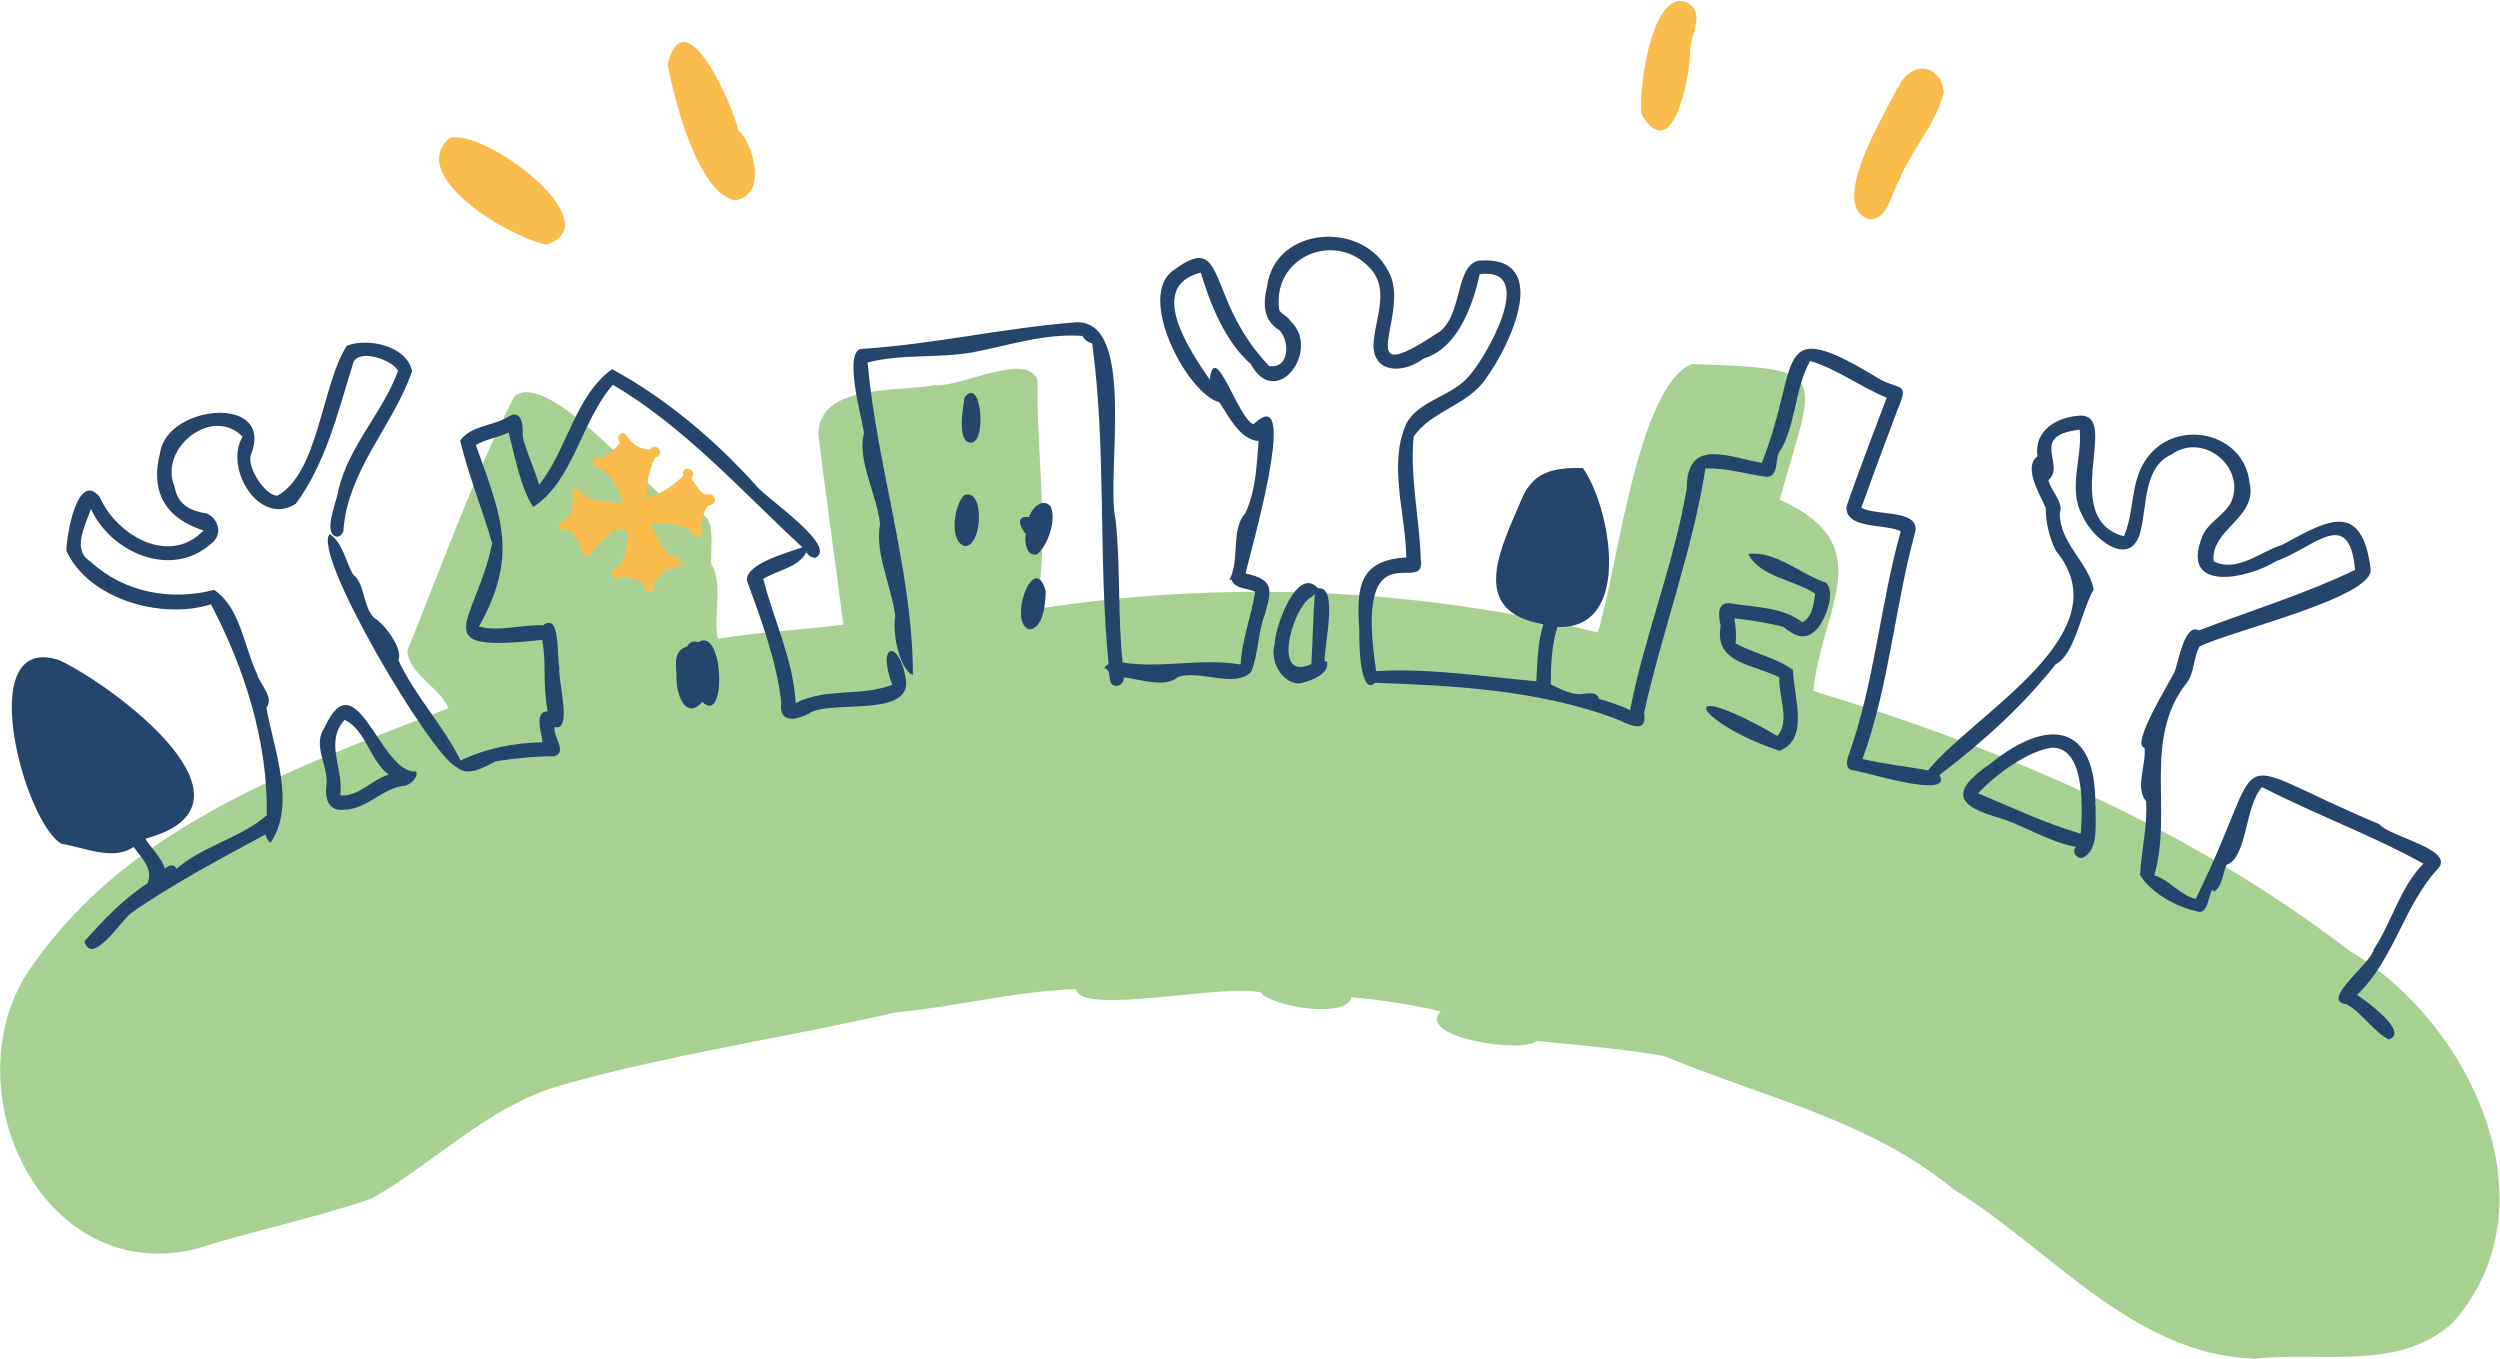 <?xml version="1.0" encoding="UTF-8"?>
<svg id="_レイヤー_1" xmlns="http://www.w3.org/2000/svg" width="640" height="348" version="1.1" viewBox="0 0 640 348">
  <!-- Generator: Adobe Illustrator 29.2.1, SVG Export Plug-In . SVG Version: 2.1.0 Build 116)  -->
  <defs>
    <style>
      .st0 {
        fill: #26456d;
      }

      .st1 {
        fill: #fabc4d;
      }

      .st2 {
        fill: #a8d092;
      }
    </style>
  </defs>
  <path class="st1" d="M485.9,22.4c3-6.7,10.8-6.5,11.7,1.2-1.9,8.2-8.4,14.8-11.5,22.7-2,3.2-2.6,9.5-7.2,9.9-11.5-2.7,3.7-27.2,6.9-33.8Z"/>
  <path class="st1" d="M432.1.7c4.6,3,.5,8.3.6,12.4-.1,6.4-4.4,29.8-12.5,16.1-.7-8.4,3.2-32.5,11.8-28.5Z"/>
  <path class="st1" d="M188.2,51.3c-9.6-1.8-15.7-26.1-17.3-34.9,4.5-17.5,16.7,10.7,18.1,16.9,3.9,3.6,7.6,16.6-.8,18Z"/>
  <path class="st1" d="M115,35.4c8.6-3,41.8,21.8,24.9,27.2-8.6-1.4-36-17.3-24.9-27.2Z"/>
  <path class="st2" d="M576.8,347.8c-30.9-1.2-51.7-28-76.5-43.2-21.4-17.8-49-23.7-74.4-34.3-10.8-1.8-21.7-2.8-32.6-3.8-2.7,3.2-31-.7-24.5-7.6-7.5-1.8-15.1-2.9-22.8-3.6-1.3,5.6-20.5,2.4-23.2-1.2-8.6-2.5-46.6,6.1-47.3-.9-15.6.5-31.1,4.6-46.4,6-26.5,6.2-58.3,10.8-86.1,18.8-18.4,5.5-31.7,19.7-48,28.9-14.8,5-30.2,8.2-45.2,12.9-38.4,9-61.4-38.8-43.7-69.3,24.4-38.2,68.4-53.6,108.7-69.2-2.3-5.5-10.3-8.8-10.5-14.8,8.7-21.4,16.8-44.2,27.4-65.1,9.1-7.1,35.1,25.7,44.6,31.1,7.6-4,5.5,7.5,5.8,11.9,3.1,4.9.4,13.8,1.7,19.1,10.6-1.7,21.4-2.2,32.1-3.6-2.1-16.2-4.4-32.5-6.4-48.6,0-13.1,20.2-10.9,29.9-12.7,6.5.6,23.6-8.7,26.2-1.3-.3,19.3,3.2,39.3-.3,58.6,47.6-7.4,96.7-5.5,143.7,6,4.9-15,10-62.6,24-68.7,36.5,1.2,31.7,1.8,22.6,34.7,26,11.8,10.8,27.4,8.6,49,49.3,14.9,96.4,35.2,137.4,66.6,30.5,18,53.2,64.8,26.3,95.1-13.8,12.7-34.3,7.2-51.3,9.3Z"/>
  <path class="st1" d="M165.6,127.5c3.5-1,6.7-3.1,9.3-5.7-.6-3.2,4-1.7,2.1.7,1,1.3,2.5,4.4,4.2,4.1,1.8-.7,2.7,2.5.5,2.7-1.6.7-1.8,3.8-2.4,5.5,1.6,1.5-.7,4-1.9,1.9-2.1-2.7-7.3-2.8-10.7-2.9,1.3,3.6,3.3,8.5,7.1,9.2,1.3,1.1-.3,3.3-1.6,2.1-1.6.8-4.6,2.7-4.7,4.6.6,2.6-3.2,2.2-2.5-.2-1.7-1-4-1.9-5.9-2-.3.6-1.4.9-1.9.3-1.1-1.1-.1-2.9,1.3-2.4,6.3-13.6-1.9-12-7.4-3.3-2.6,1.9-1.6-4.3-5.8-6.5-1.4.8-2.9-.7-2-2,6.3-1.7.9-10.3,5.1-8.3,1.9,3.3,7.5,3.5,11.1,3.3-1.3-3.2-3.3-8.6-7-9-1.9-1,0-3.8,1.5-2.2,1.7-1.2,3.7-2.4,4.7-4.1-.6-.5-.6-1.5,0-2.1,2.2-1.7,1.5,3.5,7.7,3.9,1.6-2.4,4.1,1.5,1.3,2-1.5,3.1-2.3,6.9-2.1,10.4Z"/>
  <g>
    <path class="st0" d="M536.4,206.3c.3-20.9-11.8-22.9-26.6-11-8.9,6.1-10.7,10.4,1.1,13.8,7.1,2,13.2,6.4,20.6,7.7-1.3,1.1.1,3.1,1.6,2.8,4.4-1.9,3.2-9.2,3.4-13.2ZM532.6,213.4c-9-2.6-17.5-6.7-26.2-10.3,4.4-4.8,12.9-11,19-11.7,7.8,0,7.9,13.3,7.3,21.9Z"/>
    <path class="st0" d="M339.1,169.3c-.2-3.8,3.7-19.4-1.7-18.7-5.3-6-11.1,10-11.1,14.4-1.2,4.1,1.6,9.6,6.1,10,2.8-.5,8.1-2.3,7.3-5.7-.1,0-.4,0-.6,0ZM336.6,152.1c-.5,5.9-.5,11.9-.9,17.9-10.1,4.6-5-13.7-.4-16.9.4-.2.9-.6,1.3-1Z"/>
    <path class="st0" d="M208.4,142.7c-.9.1-1.5-.7-2-1.3-2,3.9-7.5,4.6-11,6.8,2.7,10.6,7.7,20.8,8.3,31.8,7.6-4,16.7-1.6,24.7-4.7-4.2-11.3,2.2-11.5,3.6-.7.3,8.8-18.3,4.8-24.3,7.7-3.3,2-8.5,3.3-7.7-2.5-1.2-10.7-5.2-21.3-8.8-31.2-.3-4.4,10.8-7.2,14.2-8.5-15.7-14.5-29.9-30.6-48.5-41.6-8.1,9.2-10.1,24.6-20.4,31.3-3.2-4.8-4.7-13-6.3-19.1-2.7,1.3-5.7,1.7-8.4,3.2,6.6,18.4,11,28.3.8,46.5,5.3,1.4,11-.6,16.4-.3,4.6-3.6,3.5,8.4,4.2,10.7-.5,3,3.5,16.7-1.2,15.3-.5,2.5,3.3,6.3,0,7.5-5,0-10.1.5-15.1,1.3-2.9,1.4-7.1,4.2-10.1,1.4-6.3-2.7-37.1-54.5-32.4-59.6,3.4,2.3,4,6.9,6,10.4,3.1,2.3,2.4,8.1,5.4,11.1,2.5,1.3,7.5,8,6.2,10.8,4.2,9.2,11.6,16.8,15.9,25.7,6.7-3.2,13.6-4.5,21-4.7-.2-2.2-2.3-7.9,1.3-7.9-1.4-7.9-.2-11.5-1.4-18.3-30.6,3.4-17.1-4-12.8-24.7-2.5-8.7-6.2-17.8-8.2-26.3,2.7-3.9,8.4-3.7,12.3-6.1,3.1-2,3.9,1.7,3.7,4.1-.2,2.4,2.9,8.6,4.2,13.3,7.2-8.9,9.2-22.8,18.7-29.6,13.6,7.4,26,17.8,36.5,29.4,2.1,3.2,22.1,16.2,15.3,19Z"/>
    <path class="st0" d="M83.6,200.7c-.5,3.3.2,7,4.3,6.6,6.1,0,10.1-5.8,16-6.2,1.3-.4,3.3-2.2,2.6-3.6-9.2.7-15.2-29.2-23.4-11.3-3.2,4.6.9,9.6.5,14.5ZM88.3,184.3c5.5,2.8,6.3,10.3,11.2,14-4.3,1.2-7.7,5.8-12.4,5.3,1-6.8-4.1-13.5,1.1-19.3Z"/>
    <path class="st0" d="M173.2,173c-.2-2.9-.8-6.5,2.7-7.5.5-1.1,1.8-1.6,2.9-1.1,6.5-4.2,7.3,21.5,1,15.3-4.5,5-6.9-2.6-6.6-6.7Z"/>
    <path class="st0" d="M248.6,113.3c-3.8,0-2-9.1-1.7-11.5,4.3-5.9,5.8,11.5,1.7,11.5Z"/>
    <path class="st0" d="M247,139.8c-4.1-1.1-2.8-10.5-.2-13,5.3-2.2,4.8,13.1.2,13Z"/>
    <path class="st0" d="M263.4,132.5c.6-2.3,3.5-5.3,5.6-2.8,1.5,3.5-.8,10-3.5,12.2-2.7.7-3.3-3.1-2.9-5.2-1.5-1.7-2.7-4.9.9-4.3Z"/>
    <path class="st0" d="M267.7,151.3c0,2.9-.6,9.9-4.3,9.8-5.4-1.9,1.3-20.4,4.3-9.8Z"/>
    <path class="st0" d="M447.6,141.8c7.1-.8,13.3,5.2,19.9,7.4,2.5,2.6-.2,9.3-2.3,11.8-3,3.2-5.7,1.9-8.6-.5-4.2-1.1-8.2-1.7-12.6-2.2.3,2,.6,4.2.3,6.4,4.7,2.6,10.5,3.7,14.7,6.8,0,6.2,4.5,17.8-3.5,20.7-21.9-7.4-27.7-19.5-.5-3.8,3.4-3.7.2-10.4.5-15-6.7-3.4-16.8-3.5-15-13.2-.7-3-1-6.7,3.4-5.6,6,.9,12.5.9,17.5,4.7,2.7-1.4,2.8-4.7,3.3-7.3-5.3-3.6-14-4.2-17.1-10.1Z"/>
    <path class="st0" d="M566.4,227.7c-1.1,1.7-1.2,6.6-4,5.6-5.3-1.1-12.1-4.9-14.7-9.6,0,0,.1,0,.2,0,.3-6.2,1.9-12.3,1.5-18.6-2.9-3.3.1-9.5-.4-13.7-3.7-.5,6.4-16.7,7.7-19.4.9-2.3,2.6-12.7,6.2-10.6,13.3-5.1,27.1-9.3,40-15.5-1.5-16.6-10.7-5.5-20.1-2.3-7.5,4.7-24.9,8.2-19-6.3,1.6-3.9,6.1-5.5,7.6-9.3,3.2-8.8-7.6-17.3-15.4-11.7-7.3,3.2-6.3,12.9-8,19.6-2.4,10.1-12.5,1.9-14.9-3.9-3.8-6.8,0-14.7-.7-22-13.2,1.5-3.4,8.9-8,12.9.6,2.8,4,5.7,2.9,8.5,0,7.7,7.2,12.3,8.7,19.5-3,4.9-4.9,16.9-9.7,19.1-8.6,10.9-19,20.2-29.8,28.4,3.6,6.5-19.4-1-22.6-1.3-1.6-.7-1.1-2.6-.6-3.9,6.6-18.5,8-38.4,13.3-57.2-4-2-14.2-.4-13.9-6.3,3.2-9.4,6.8-18.5,10.3-27.9-6.7-2.7-12.6-7.3-19.6-9.4-4,7.1-3.7,17.1-8,23.5-1,2,0,5.8-3,6.2-5.3-.7-10.1-2.3-15.8-2.2-3.4,21.4-11.1,41.7-15.7,62.5.9,6.3-4.7,2.5-7.8,1.4-19.4-7.1-40.5-8.3-61.1-9-3.8,3.7-4.2-10.8-4-13.4-.7-10.5-.5-18,12-18.7-.1-11.1-4.7-23.7,0-34.2,3-5.8,11.1-6.9,15.6-11.7,4.6-4.7,18.3-28.6,3.2-26.6-1.8,8.3-5.8,19.1-14.4,21.6-4.6,3.6-12.6,4.2-12.8-3.3.2-6.7,4.4-14.2-.9-19.9-9-9.7-25.2-2.8-23.2,10.8.6,1.1,2.1,1.5,2.8,2.7,8.1,7.5-3.6,23.1-10.1,11.1-6.5-5.7-10.3-15.1-12.8-23.4-14.1,3.5-2.7,20.1,2.3,27.4,1.2-10.7,7.3,10.2,11.2,11.4,12.4-12-1.3,34.2-2,38.2,7.3,1.6,6.7,4.1,4.9,10.5-1.8,4.5-1.6,10.1-3.5,14.7-4.3,4.3-12.9-.6-18.7,1.3-3.3,2.9-9.7.6-13.9.1,0,1.1-.6,2.1-1.9,2.2-2.9-.2-.7-3.9-3.1-4.6.3-.5.7-.8,1.1-1-2.7-27.1-.5-55-4.2-82.1-.9-.2-1.9-.8-2.5-1.9-9.7-.7-18.7,2.4-28.1,4.2-9,1.6-18,.3-26.9,2.6,2.4,26.8,11.6,53.5,11.6,80-3.7-1.6-5.3-11.5-4.5-15.1-1-7.7-5.3-16.1-3.9-23.6-.8-7.4-6-16.6-4.1-23.3-.5-3.5-5.6-21.5-.4-21.5,18.5-1.2,36.3-5.4,54.8-6.8,15.5-.4,7.4,39.4,10,50.6,1.3,12.2.5,24.4,1.8,36.5,9.8,1.6,20-1.2,30.2.5.3-6.4,2.8-12.4,3.7-18.6-1.9-1-5.3-.7-6-3.1-.2,0-.4,0-.6.1,2.8-5.1.3-13.1,4.1-17.1,2.7-5.9,2.9-12.1,3.4-18.5-4.7-.3-7.7-6.3-10-9.9-8.3-2.1-21.7-27.6-11.5-34,13.7-10.1,7.8,7.6,24.2,24.7,5.1.8,5.4-6.1,2.7-9.1-4.3-2.6-4.3-6.9-3.2-11.4,2.1-15.3,24.3-16.7,30.9-4,6.5,10.7-10.4,31.3,12.3,16.3,7.1-3.8,4.6-17.7,11.1-18.8,18.9-1.3,7.8,21.9,1.7,30.2-4.6,6.9-14.1,8.3-18.5,14.9-1,10.5,1.5,20.7,1.8,31.2,1.7,10.5-17.3-9.4-11.4,28.8,13.7-.8,27.3,1.4,41,2.6.3-4.9.3-9.9,1.8-14.6-19.4-3.3-10.9-19.4-5.7-31.7,3-7.5,8.4-8.4,15.8-8.3,7,9.7,13.1,41.5-6.5,40.7-1.5,4.8-1.7,9.7-1.7,14.7,2.3,1.1,4.6,2.4,7.2,2.5,1.5,0,4.7-1,5.1,1.2,2.7.8,5.4,1.6,8,2.9,3.7-19,11.2-37.3,14.5-56.7,0-13.1,10.4-8.2,19.2-6.6,10.3-25.5,1.9-38.8,30.6-21.2,5.1,2.5,7.1.7,4.2,7.5-3.1,8.2-6.3,16.8-9.3,25.2,4,2.2,15.9.2,13.6,6.9-5.1,19-6.5,38.7-13.3,57.4,5.5,1.3,11.2,1.9,16.8,2.9,11.9-14.7,50.2-35.1,32.7-56.2-1.7-3.4-2.6-7.3-2.6-11-1.4-3.3-5.9-10.4-2.1-13.2-1-6.7,5.2-10.2,11.1-10.4,10.1,0-5.7,26.3,11,30.9,2.9-6.5,1.5-14.5,6.2-20.4,7.6-9.9,24.7-6.2,26,6.8,2.1,8.9-10.1,11.8-9.2,20,6,3,11.9-2.5,17.5-4.2,11.7-6.4,20.4-11.5,22.7,6.2.8,7.3-36.2,15.9-43.8,19.8-1.7,3-1.2,6.6-3.3,9.3-11.4,14.5-3.5,32.6-8.3,49.3,3.7,1,6.7,5.2,10.6,6,19.8-40,5.2-36.7,47-19.1,3,3.4,19.8,6.5,14.9,11.5-8.7,9.5-11.1,23.1-20.6,32.2,2.9,1.9,13.4,9.7,8.1,11.4-4-2.1-6.6-6.7-10.8-9-7-.9,6.4-10.5,7-14.1,4.7-7.1,6.6-15.7,12.7-21.9h0c-13.4-7.4-27.7-12.6-41.3-19.6-4.5,4.8-3.7,18-9.1,19.9-1,2.2-1,5.4-3.2,6.9Z"/>
    <path class="st0" d="M88,135.8c-.3.8-.9,1.6-1.7,1.6-3.9-.5,0-9.2.3-11.8,2.6-11.4,11.5-20.1,15.3-30.7-1.6-2.9-10.3-5.8-11.5-1.9-3.8,12.2-7,25.7-14.7,36-9.4,5.9-18.4-9.2-13.6-17.2-7.7-8-21.6,2.9-17.4,12.8.8,4.7,4.1,6.2,8.4,6.9,3.2,1.7,3.9,5.7.7,7.9-10.1,8.7-25.4,2.1-30.5-9.1-1.4,4-5,10.5-.2,13.4,8.6,8,20.7,10.2,31.7,7.3,6.7,4.5,7.6,14.3,10.9,21.3.7,2.8,4.6,6.1,2.5,8.9,1.9,10.7,7.7,25,1,34.6-.7-.7-1.1-1.4-1.2-2.2-11.5,6.2-24.3,13-34.5,20.2-2.4,1.8-10,13.7-11.9,7.2,4.8-5.4,10-10.9,16.2-14.9,1.4-3.8-1.4-6.2-3.6-9.3-5.2,3.7-12.7.1-18.5-.8-9.6-5.6-22.7-54.3-.5-47,14.3,6.8,54.7,37,22,45.7,1,1.8,4.4,5.1,5,7.7,1-.9,2.3-1.4,3,0,6.8-5.9,16.3-7.8,23.1-13.7.3-18.9-5.7-37.6-14.3-54-12.5,4-31.3-1.2-37-13.7,0-4.1,2.9-20.6,8.5-13.8,4.3,9.8,17.8,17.8,26.6,8.6-9.4-3-13.8-9.5-11.1-20,1.9-12.3,29.5-14.9,23.2.7-1,3,3.6,10.4,6.8,10.4,10.6-5.8,11.4-28.7,17.8-38.4,5.4-2.1,15.3,0,16.7,6.5-4.8,14-16.5,25.3-17.6,40.9Z"/>
  </g>
</svg>
